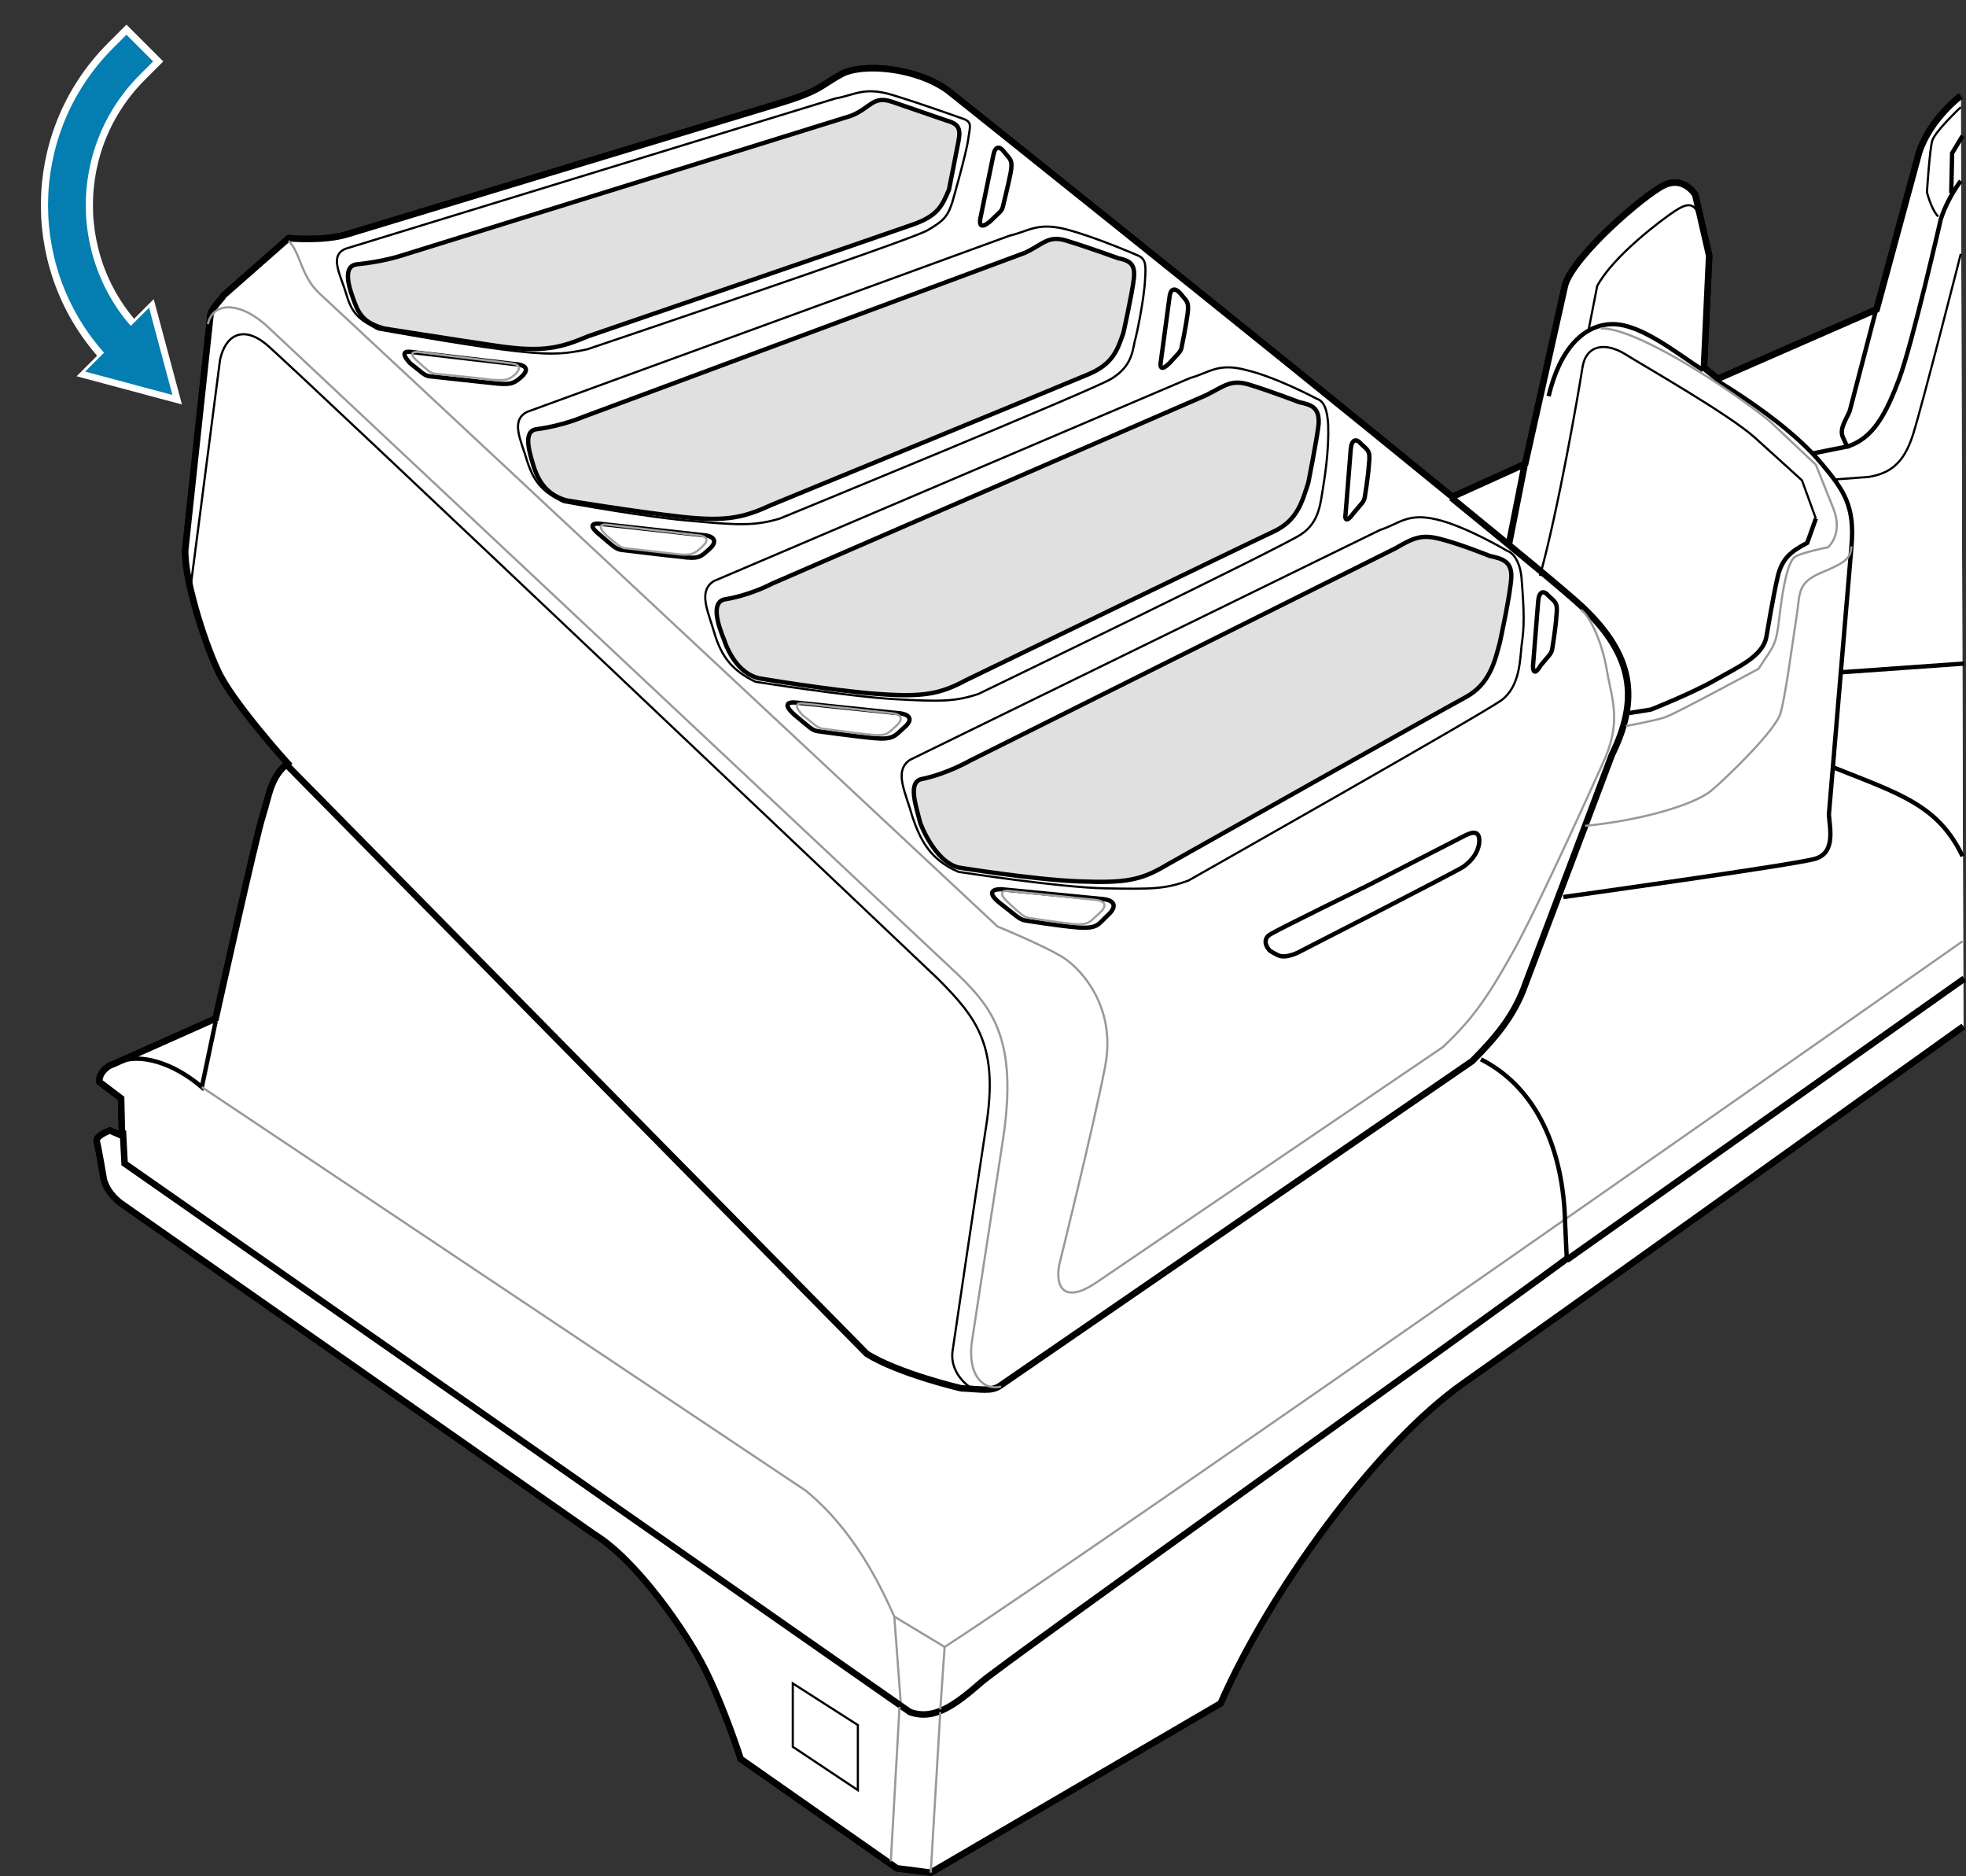 <?xml version="1.0" encoding="utf-8"?>
<!-- Generator: Adobe Illustrator 27.2.0, SVG Export Plug-In . SVG Version: 6.00 Build 0)  -->
<!DOCTYPE svg PUBLIC "-//W3C//DTD SVG 1.1//EN" "http://www.w3.org/Graphics/SVG/1.1/DTD/svg11.dtd">
<svg version="1.1"
	 id="Layer_2_00000155864561786990811250000011311876593568214422_" xmlns:x="http://ns.adobe.com/Extensibility/1.0/" xmlns:i="http://ns.adobe.com/AdobeIllustrator/10.0/" xmlns:graph="http://ns.adobe.com/Graphs/1.0/"
	 xmlns="http://www.w3.org/2000/svg" xmlns:xlink="http://www.w3.org/1999/xlink" x="0px" y="0px" width="226.558px"
	 height="216.147px" viewBox="0 0 226.558 216.147" style="enable-background:new 0 0 226.558 216.147;"
	 xml:space="preserve">
<rect x="0" y="0" width="226.558" height="216.147" fill="#333333" stroke="none"/>
<style type="text/css">
	.st0{fill:#FFFFFF;stroke:#000000;stroke-width:0.75;stroke-miterlimit:10;}
	.st1{fill:none;stroke:#000000;stroke-width:0.5;stroke-miterlimit:10;}
	.st2{fill:none;stroke:#000000;stroke-width:0.75;stroke-miterlimit:10;}
	.st3{fill:none;stroke:#000000;stroke-width:0.25;stroke-miterlimit:10;}
	.st4{fill:none;stroke:#999999;stroke-width:0.25;stroke-miterlimit:10;}
	.st5{fill:#E0E0E0;stroke:#000000;stroke-width:0.5;stroke-miterlimit:10;}
	.st6{fill:none;stroke:#A1A1A1;stroke-width:0.25;stroke-miterlimit:10;}
	.st7{fill:none;stroke:#FFFFFF;stroke-width:6;stroke-linecap:square;stroke-miterlimit:1;}
	.st8{fill:#FFFFFF;}
	.st9{fill:none;stroke:#047DB0;stroke-width:4.35;stroke-linecap:square;stroke-linejoin:bevel;}
	.st10{fill:#047DB0;}
</style>
<path class="st0" d="M226.258,118.247c0,0-47.5,34-57.6,41.1s-22.3,23.9-28,36.9
	l-33.4,19.5l-3.9-0.5l-18-12.6c0,0-1.9-5.9-4.1-10.3
	s-7.9-12.6-12.8-15.6l-54.5-38.1c0,0-1.6-1.1-2-2.8
	c0,0-0.6-3.6-0.8-4.3s1.5-1.3,1.5-1.3l1.4,0.6l-0.1-4.3
	l-2.5-1.9c-0.1-0.9,0.8-1.8,1.5-2l11.9-5.3
	c0,0,4.6-20.8,5.4-23.3s0.9-4.5,2.9-6.1c0,0-6.6-7.3-8.1-10.8
	c-1.6-3.4-3.9-10.8-3.7-13.9l2.9-27
	c0.2-0.8,1.3-1.8,1.5-2.2l7.5-6.6c0,0,4.1,0.4,6.9-0.5
	c0,0,44.5-13.5,49.5-15s4.9-2.1,7.3-3.4s8.6-0.8,12.3,1.9
	c0,0,36.6,29.2,58.1,46.8l8.4-3.8l4.6-20.6
	c1-3.4,9.1-10.4,11.4-11.5s3.6,1.1,3.6,1.1l1.6,7l-0.6,12.9
	l1.6,1.3l18.3-8l4.9-18.1c1.3-3.9,4.8-6.5,4.8-6.5"/>
<path class="st0" d="M226.258,118.247c0,0-47.5,34-57.6,41.1s-22.3,23.9-28,36.9
	l-33.4,19.5l-3.9-0.5l-18-12.6c0,0-1.9-5.9-4.1-10.3
	s-7.9-12.6-12.8-15.6l-54.5-38.1c0,0-1.6-1.1-2-2.8
	c0,0-0.6-3.6-0.8-4.3s1.5-1.3,1.5-1.3l1.4,0.6l-0.1-4.3
	l-2.5-1.9c-0.1-0.9,0.8-1.8,1.5-2l11.9-5.3
	c0,0,4.6-20.8,5.4-23.3s0.9-4.5,2.9-6.1c0,0-6.6-7.3-8.1-10.8
	c-1.6-3.4-3.9-10.8-3.7-13.9l2.9-27
	c0.2-0.8,1.3-1.8,1.5-2.2l7.5-6.6c0,0,4.1,0.4,6.9-0.5
	c0,0,44.5-13.5,49.5-15s4.9-2.1,7.3-3.4s8.6-0.8,12.3,1.9
	c0,0,36.6,29.2,58.1,46.8l8.4-3.8l4.6-20.6
	c1-3.4,9.1-10.4,11.4-11.5s3.6,1.1,3.6,1.1l1.6,7l-0.6,12.9
	l1.6,1.3l18.3-8l4.9-18.1c1.3-3.9,4.8-6.5,4.8-6.5"/>
<path class="st1" d="M13.758,122.347c2.3-1,6.1,0,9.5,2.9l1.6-7.6"/>
<path class="st2" d="M33.158,88.247l66.7,67.7c3.6,2.3,10.9,4,10.9,4
	c2.3,0.1,3.5,0.4,4.5-0.3s54.4-37.4,54.4-37.4
	c2.9-2.9,4.9-5.4,6.1-8.8c1.3-3.4,10-26.5,10-26.5
	c3.1-6.3,2.6-11.4-3.5-17.1c-1.6-1.5-7.4-6.3-15-12.5"/>
<path class="st1" d="M178.458,45.647c1.3-5.5,4.1-8.3,7.4-8.3
	s7.4,3.4,10.4,5.3"/>
<line class="st2" x1="175.658" y1="53.747" x2="173.858" y2="62.847"/>
<path class="st1" d="M197.858,43.847c4.9,3,9.3,6.3,12,9.5s3.9,5,3.5,9.6
	s-2.6,30.9-2.6,30.9c0.1,1.6,0.8,4.4-1.6,5.1
	s-29,4.4-29,4.4"/>
<path class="st1" d="M216.158,35.847l-3,11.5c-0.4,1-1.2,2-0.8,3
	c0.5,1.1,0.5,1.1,0.5,1.1l-4,0.8"/>
<line class="st1" x1="212.258" y1="77.447" x2="226.358" y2="76.447"/>
<path class="st1" d="M212.858,70.747"/>
<path class="st1" d="M212.858,51.447c3-0.9,4.5-3.8,6-7.8s4.8-18.4,4.8-18.4
	c0.8-2.5,2.3-4.4,2.3-4.4"/>
<polyline class="st1" points="226.158,15.647 224.958,17.647 224.858,22.247 "/>
<path class="st3" d="M195.858,25.147c-0.5-1.9-1.4-1.8-2.9-0.8
	s-7,5.1-8.9,8.6l-1,5.1"/>
<path class="st3" d="M177.458,66.347c2.1-7.5,4.5-21.4,4.9-24s2.6-3,5-1.5
	s11.9,6.9,14.9,9.6s5.4,4.9,5.4,4.9l1.6,4.4"/>
<path class="st1" d="M209.258,59.747l-1,2.8c-1.9,1-2.9,1.8-3.4,3.9
	s-1.3,6.9-1.3,6.9c-0.4,2.3-3.3,3.5-5.9,5
	s-7.4,3.4-7.4,3.4l-2.5,0.4"/>
<path class="st4" d="M187.358,83.647c0,0,3.3-0.6,4.5-1s10.8-5.6,10.8-5.6
	c1.8-2.8,2-2.5,2.4-6s1-6.4,1.8-6.9s3.8-1.1,3.8-1.1
	s1.8-1.5,0.6-4.5s-2-5-2-5l-5.4-5.1c-5.8-4.6-15.8-10.8-19.4-10.6"/>
<path class="st4" d="M213.358,62.947c-0.1,1.3-0.5,1.8-3.4,3s-2.5,2.4-2.9,4.9
	s-1.3,9.5-1.9,11.4s-5.9,7.1-7.9,8.8s-8.3,3.5-14.6,4.1"/>
<path class="st3" d="M211.358,55.247l4-0.3c2.3-0.4,4-1.4,5.1-4.9
	s5.5-20.8,5.5-20.8"/>
<path class="st3" d="M225.958,12.347c0,0-3,2.8-3.3,3.9
	c-0.3,1.1-0.6,5.9-0.6,5.9s0.5,2,1.3,2.8"/>
<path class="st4" d="M33.258,27.747c1.4,1.4,1.4,4.1,3.6,6.1
	s78.1,72.9,78.1,72.9s6.1,2.5,7.9,3.8s5.8,5.5,4.5,12.3
	s-5.3,22.9-5.3,22.9c-0.5,2.8,0.8,4.4,4.3,2
	s39.9-27.1,39.9-27.1c3.3-3.1,5.1-5.6,8-10.8
	c2.9-5.1,10.4-21.8,10.4-21.8c2.3-4.9,1.1-7.4,0.5-10.9
	s-2.1-6.4-3-6.9"/>
<path class="st4" d="M23.958,37.347c0.5-2.5,3.6-2.8,7,0.4s79.5,74.6,79.5,74.6
	c3.9,3.8,6.9,7.5,5.1,19.1s-3.6,23.4-3.6,23.4
	c-0.4,3.8,1.5,5.4,3.4,4.9"/>
<path class="st3" d="M21.858,68.447l3.5-27c0.6-2.8,2.6-4,5.3-1.8
	s77.4,73.1,77.4,73.1c4.6,4.6,7,7.8,5.6,16.9
	s-3.9,26.1-3.9,26.1c-0.3,2.9,2.5,4.4,2.5,4.4"/>
<g>
	<path class="st3" d="M39.858,28.647L96.258,11.347c2.3-0.4,3.3-1.4,6.6-0.4
		s8.3,2.8,8.3,2.8c0.9,0.4,0.6,0.9,0.4,2.4
		s-1.8,7.1-1.8,7.1c-0.5,1.5-0.8,2.1-2.9,3.3
		S67.658,40.247,67.658,40.247c-2.8,0.6-4.5,0.7-9.9,0
		s-14.2-2.3-14.2-2.3c-1.8-1-2.9-1.5-3.6-3.9
		S37.858,29.447,39.858,28.647z"/>
	<path class="st3" d="M60.758,47.447l55.6-20.3c2.2-0.5,3.2-1.6,6.6-0.7
		c3.4,0.9,8.2,3,8.2,3c0.9,0.4,0.9,1.1,0.8,2.7
		c-0.1,2.3-1,6.6-1.2,7.2c-0.3,1.6-0.6,3-2.7,4.3
		c-2.1,1.3-38.2,16.1-38.2,16.1c-2.7,0.8-4.5,0.8-9.8,0.3
		C74.658,59.647,64.958,57.847,64.958,57.847c-2.3-1.1-3.4-2.2-4.2-4.7
		C60.058,50.747,58.758,48.447,60.758,47.447z"/>
	<path class="st3" d="M82.258,66.947l54.9-23.4c2.2-0.6,3.2-1.8,6.5-0.9
		c3.4,0.8,8.1,3.3,8.1,3.3c0.9,0.3,1.2,1.4,1.3,3
		c0.1,3-0.4,6-0.6,7.3c-0.3,1.7-0.4,3.9-2.5,5.3
		c-2,1.4-37.2,18.4-37.2,18.4c-2.7,0.9-4.4,0.9-9.7,0.6
		c-5.3-0.3-16-2-16-2c-2.7-1.3-3.9-2.9-4.7-5.5
		C81.658,70.547,80.358,68.147,82.258,66.947z"/>
	<path class="st3" d="M104.858,87.547l54.2-26.5c2.2-0.7,3.1-2,6.5-1.2
		s8.1,3.6,8.1,3.6c0.9,0.3,1.6,1.6,1.7,3.4
		c0.3,3.8,0.3,5.4,0,7.4c-0.2,1.8-0.2,4.8-2.3,6.4
		c-2,1.5-36.1,20.8-36.1,20.8c-2.7,1-4.3,1-9.6,0.9
		s-16.9-1.9-16.9-1.9c-3.3-1.4-4.4-3.7-5.3-6.3
		C104.358,91.247,102.958,88.847,104.858,87.547z"/>
</g>
<g>
	<path class="st5" d="M41.158,30.447c3-0.3,5.1-1,5.1-1l51.8-16.1
		c2.3-0.9,2.5-2.4,4.8-1.6s6.1,2.1,6.1,2.1
		c1.4,0.4,1.8,0.8,1.5,2.4c-0.3,1.6-1.1,5.6-1.1,5.6
		c-0.8,1.9-1.3,3-4.1,4s-37.5,12.9-37.5,12.9
		c-3.1,1.3-5.1,1.9-10.5,1.1s-13-2-13-2c-2.1-0.6-2.8-1.4-3.4-3
		C40.258,33.247,39.358,30.647,41.158,30.447z"/>
	<path class="st5" d="M61.858,49.447c3-0.4,5.3-1.4,5.3-1.4l50.9-18.9
		c2.2-1,2.7-2.1,4.9-1.4c2.3,0.7,5.9,2,5.9,2
		c1.4,0.3,2,0.7,1.8,2.4s-1.2,6.2-1.2,6.2
		c-0.7,2-1.2,3.6-4.1,4.8c-2.8,1.2-36.4,15-36.4,15
		c-3.1,1.4-5,2-10.4,1.4s-13.3-1.9-13.3-1.9
		c-2.1-0.6-3.1-2-3.7-3.7C61.058,52.247,60.158,49.647,61.858,49.447z"/>
	<path class="st5" d="M83.558,69.047c3-0.5,5.4-1.8,5.4-1.8l50-21.7
		c2.2-1.1,2.9-1.9,5.1-1.2c2.3,0.7,5.7,2,5.7,2
		c1.4,0.3,2.3,0.6,2.2,2.5c-0.2,1.8-1.2,6.8-1.2,6.8
		c-0.7,2.1-1.2,4.3-4,5.6c-2.8,1.3-35.4,17.1-35.4,17.1
		c-3,1.6-4.9,2-10.3,1.6c-5.3-0.4-13.6-1.8-13.6-1.8
		c-2.1-0.5-3.4-2.6-4-4.4C82.758,72.047,81.858,69.347,83.558,69.047z"/>
	<path class="st5" d="M106.258,89.747c2.9-0.6,5.5-2.1,5.5-2.1l49.1-24.5
		c2.2-1.3,3.1-1.6,5.3-1c2.3,0.6,5.5,1.9,5.5,1.9
		c1.4,0.3,2.6,0.6,2.5,2.5s-1.3,7.4-1.3,7.4
		c-0.6,2.3-1.2,4.9-4,6.4s-34.4,19.3-34.4,19.3
		c-3,1.8-4.8,2.1-10.1,1.9s-13.9-1.6-13.9-1.6
		c-2.1-0.5-3.7-3.3-4.4-5.1C105.558,92.847,104.558,90.047,106.258,89.747z"/>
</g>
<g>
	<path class="st1" d="M115.358,102.447l11.4,1.1c1.8,0.1,2,0.9,0.9,1.9
		c-1.1,1-1.1,1.6-3.5,1.4s-6-0.8-6-0.8
		c-0.7-0.1-1.1-0.6-2.8-1.9S114.358,102.447,115.358,102.447z"/>
	<path class="st1" d="M91.758,80.947l11.6,1.2c1.6,0.1,1.9,0.8,0.8,1.7
		c-1,0.9-1.2,1.4-3.4,1.2c-2.2-0.2-6.5-0.8-6.5-0.8
		c-0.7-0.1-1-0.5-2.6-1.8C90.158,81.147,90.758,80.847,91.758,80.947z"/>
	<path class="st1" d="M69.158,60.347l11.8,1.3c1.5,0.1,1.7,0.8,0.8,1.6
		c-1,0.9-1.2,1.2-3.3,0.9c-2-0.2-6.9-0.8-6.9-0.8
		c-0.6-0.1-1-0.5-2.4-1.7C67.758,60.547,68.258,60.247,69.158,60.347z"/>
	<path class="st1" d="M47.358,40.547l12,1.4c1.4,0.1,1.6,0.7,0.7,1.5
		c-0.9,0.8-1.3,0.9-3.2,0.7s-7.4-0.8-7.4-0.8
		c-0.6-0.1-0.9-0.5-2.2-1.5C46.158,40.647,46.658,40.447,47.358,40.547z"/>
</g>
<g>
	<path class="st6" d="M116.358,102.647l9.6,1c1.5,0.1,1.7,0.7,0.7,1.6
		c-1,0.8-1,1.4-3,1.2c-2-0.2-5.1-0.7-5.1-0.7
		c-0.6-0.1-1-0.5-2.3-1.7C114.958,102.847,115.458,102.547,116.358,102.647z"/>
	<path class="st6" d="M92.558,81.047l10,1.1c1.4,0.1,1.6,0.7,0.7,1.5
		s-1,1.2-2.9,1s-5.6-0.7-5.6-0.7c-0.6-0.1-0.9-0.5-2.2-1.5
		C91.358,81.247,91.858,80.947,92.558,81.047z"/>
	<path class="st6" d="M69.958,60.447L80.258,61.647c1.3,0.1,1.5,0.6,0.6,1.4
		c-0.8,0.7-1.1,1-2.8,0.8c-1.7-0.2-6.1-0.7-6.1-0.7
		c-0.5-0.1-0.8-0.4-2-1.4C68.758,60.647,69.258,60.347,69.958,60.447z"/>
	<path class="st6" d="M48.158,40.547L58.758,41.847c1.2,0.1,1.3,0.6,0.6,1.3
		c-0.8,0.7-1.2,0.7-2.7,0.6c-1.6-0.2-6.6-0.7-6.6-0.7
		c-0.5-0.1-0.8-0.4-1.8-1.3C47.058,40.747,47.458,40.547,48.158,40.547z"/>
</g>
<path class="st4" d="M23.258,125.247l69.6,46.5c5.5,4.5,8.5,10.7,10.2,14.5l0.8,10.7"/>
<path class="st4" d="M103.058,186.247l5.8,3.5c17.8-11.5,117.3-81.3,117.3-81.3"/>
<path class="st1" d="M211.358,88.447c7.5,3,12,4.3,14.8,10.2"/>
<path class="st1" d="M180.558,145.147l-0.2-4.3c-0.2-8.3-3.2-15.5-9.7-18.8"/>
<path class="st1" d="M226.358,112.747"/>
<line class="st2" x1="226.358" y1="112.747" x2="180.558" y2="145.147"/>
<path class="st2" d="M14.158,130.247l0.2,3.8l90.5,63.2c2.8,1,5.2-0.8,8.3-3.5
	c3.2-2.7,56.3-40.5,67.5-48.8"/>
<line class="st4" x1="108.858" y1="189.747" x2="108.358" y2="196.947"/>
<line class="st4" x1="103.658" y1="196.647" x2="102.658" y2="214.447"/>
<line class="st4" x1="108.358" y1="197.247" x2="107.258" y2="215.747"/>
<polygon class="st3" points="98.858,198.747 98.858,206.247 91.358,201.247 91.358,193.947 "/>
<path class="st1" d="M176.658,76.747l0.6-7.5c0.1-1.1,0.6-1.3,1.2-0.6
	c0.7,0.7,1.1,0.7,0.9,2.3c-0.1,1.6-0.5,3.9-0.5,3.9
	c-0.1,0.5-0.4,0.7-1.3,1.8C176.858,77.847,176.658,77.347,176.658,76.747z"
	/>
<path class="st1" d="M155.058,59.247l0.6-7.5c0.1-1.1,0.6-1.3,1.2-0.6
	c0.7,0.7,1.1,0.7,0.9,2.3c-0.1,1.6-0.5,3.9-0.5,3.9
	c-0.1,0.5-0.4,0.7-1.3,1.8C155.158,60.247,154.958,59.847,155.058,59.247z"
	/>
<path class="st1" d="M133.758,41.747l1-7.4c0.1-1.1,0.6-1.3,1.3-0.5
	c0.6,0.8,1,0.8,0.8,2.3s-0.7,3.9-0.7,3.9
	c-0.1,0.5-0.4,0.7-1.4,1.8C133.858,42.747,133.658,42.347,133.758,41.747z"
	/>
<path class="st1" d="M112.958,25.247l1.5-7.3c0.2-1.1,0.7-1.2,1.3-0.4
	c0.6,0.8,1,0.8,0.7,2.4c-0.3,1.5-0.9,3.9-0.9,3.9
	c-0.1,0.5-0.5,0.7-1.5,1.7C113.058,26.347,112.858,25.947,112.958,25.247z"/>
<path class="st1" d="M157.558,102.047l11.3-5.8l0,0c0.1,0,1.8-1.1,1.6,0.9
	c-0.2,1.3-1,2.1-1.8,2.7c-0.9,0.6-18.7,9.7-18.7,9.7
	s-1.7,1-2.7,0.5s-1-0.6-1-0.6s-1.1-1.2,0.3-1.9
	C147.758,106.847,157.558,102.047,157.558,102.047z"/>
<g id="Curved_Inverse_Right_00000050625512738404942780000003232652634350333375_">
	<g>
		<g>
			<path class="st7" d="M14.572,40.207c-9.148-9.148-9.148-23.979,0-33.127"/>
			<g>
				<polygon class="st8" points="17.715,34.464 20.966,46.6 8.83,43.349 				"/>
			</g>
		</g>
		<g>
			<path class="st9" d="M14.572,40.207c-9.148-9.148-9.148-23.979,0-33.127"/>
			<g>
				<polygon class="st10" points="17.176,35.449 19.87,45.504 9.814,42.811 				"/>
			</g>
		</g>
	</g>
</g>
</svg>
